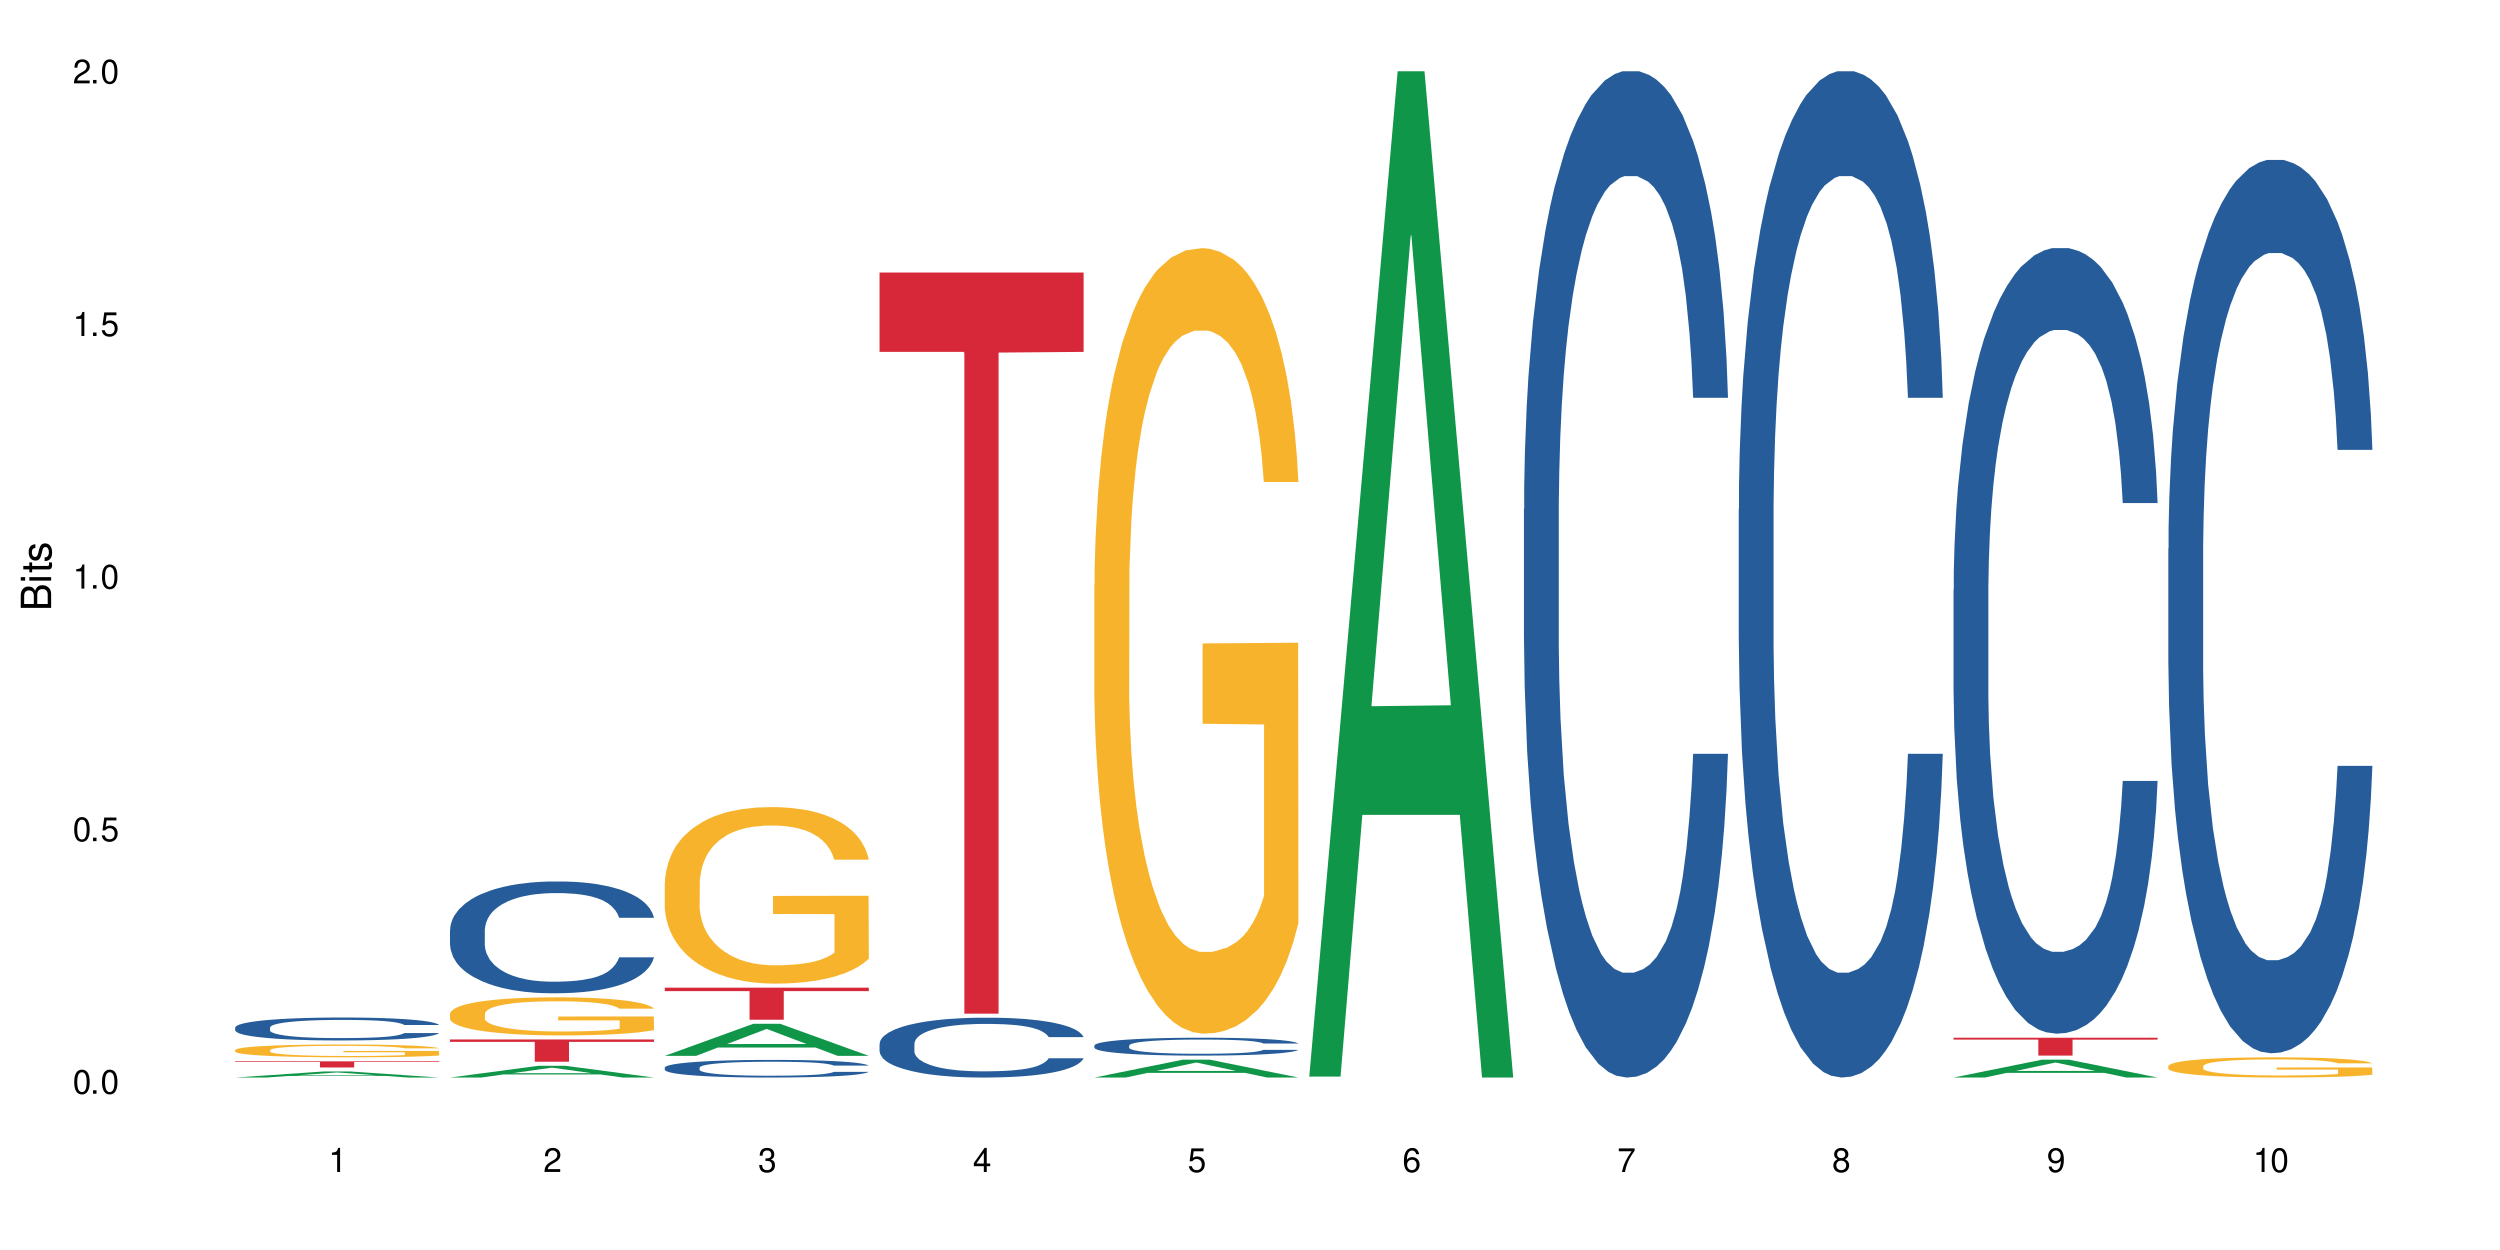 <?xml version="1.0" encoding="UTF-8"?>
<svg xmlns="http://www.w3.org/2000/svg" xmlns:xlink="http://www.w3.org/1999/xlink" width="720" height="360" viewBox="0 0 720 360">
<defs>
<g>
<g id="glyph-0-0">
</g>
<g id="glyph-0-1">
<path d="M 2.641 -6.938 C 2 -6.938 1.422 -6.656 1.078 -6.172 C 0.641 -5.562 0.406 -4.641 0.406 -3.359 C 0.406 -1.016 1.188 0.219 2.641 0.219 C 4.078 0.219 4.859 -1.016 4.859 -3.297 C 4.859 -4.641 4.656 -5.547 4.203 -6.172 C 3.844 -6.656 3.281 -6.938 2.641 -6.938 Z M 2.641 -6.188 C 3.547 -6.188 4 -5.25 4 -3.375 C 4 -1.406 3.562 -0.484 2.625 -0.484 C 1.734 -0.484 1.281 -1.438 1.281 -3.344 C 1.281 -5.25 1.734 -6.188 2.641 -6.188 Z M 2.641 -6.188 "/>
</g>
<g id="glyph-0-2">
<path d="M 1.828 -1 L 0.828 -1 L 0.828 0 L 1.828 0 Z M 1.828 -1 "/>
</g>
<g id="glyph-0-3">
<path d="M 4.562 -6.797 L 1.062 -6.797 L 0.547 -3.094 L 1.328 -3.094 C 1.719 -3.562 2.047 -3.734 2.578 -3.734 C 3.484 -3.734 4.062 -3.109 4.062 -2.094 C 4.062 -1.125 3.484 -0.531 2.578 -0.531 C 1.828 -0.531 1.375 -0.906 1.188 -1.672 L 0.328 -1.672 C 0.453 -1.109 0.547 -0.844 0.75 -0.594 C 1.125 -0.078 1.828 0.219 2.594 0.219 C 3.969 0.219 4.922 -0.781 4.922 -2.219 C 4.922 -3.562 4.031 -4.484 2.719 -4.484 C 2.25 -4.484 1.859 -4.359 1.469 -4.062 L 1.734 -5.969 L 4.562 -5.969 Z M 4.562 -6.797 "/>
</g>
<g id="glyph-0-4">
<path d="M 2.484 -4.938 L 2.484 0 L 3.328 0 L 3.328 -6.938 L 2.766 -6.938 C 2.469 -5.875 2.281 -5.734 0.984 -5.562 L 0.984 -4.938 Z M 2.484 -4.938 "/>
</g>
<g id="glyph-0-5">
<path d="M 4.859 -0.828 L 1.281 -0.828 C 1.359 -1.406 1.672 -1.781 2.5 -2.281 L 3.469 -2.828 C 4.406 -3.344 4.906 -4.062 4.906 -4.906 C 4.906 -5.484 4.672 -6.031 4.266 -6.406 C 3.859 -6.766 3.375 -6.938 2.719 -6.938 C 1.859 -6.938 1.219 -6.625 0.844 -6.031 C 0.609 -5.672 0.5 -5.234 0.484 -4.531 L 1.328 -4.531 C 1.359 -5.016 1.406 -5.281 1.531 -5.516 C 1.75 -5.938 2.188 -6.203 2.703 -6.203 C 3.469 -6.203 4.031 -5.641 4.031 -4.891 C 4.031 -4.344 3.719 -3.859 3.125 -3.516 L 2.234 -3 C 0.812 -2.172 0.406 -1.531 0.328 -0.016 L 4.859 -0.016 Z M 4.859 -0.828 "/>
</g>
<g id="glyph-0-6">
<path d="M 2.125 -3.188 L 2.578 -3.188 C 3.5 -3.188 3.984 -2.766 3.984 -1.922 C 3.984 -1.062 3.469 -0.531 2.594 -0.531 C 1.656 -0.531 1.203 -1 1.156 -2.016 L 0.312 -2.016 C 0.344 -1.453 0.438 -1.094 0.609 -0.781 C 0.953 -0.109 1.625 0.219 2.547 0.219 C 3.953 0.219 4.859 -0.625 4.859 -1.938 C 4.859 -2.828 4.516 -3.297 3.703 -3.594 C 4.344 -3.844 4.656 -4.328 4.656 -5.031 C 4.656 -6.219 3.875 -6.938 2.578 -6.938 C 1.203 -6.938 0.484 -6.172 0.453 -4.703 L 1.297 -4.703 C 1.312 -5.125 1.344 -5.359 1.453 -5.578 C 1.641 -5.969 2.062 -6.203 2.594 -6.203 C 3.344 -6.203 3.797 -5.75 3.797 -5 C 3.797 -4.516 3.609 -4.219 3.25 -4.047 C 3.016 -3.953 2.703 -3.922 2.125 -3.906 Z M 2.125 -3.188 "/>
</g>
<g id="glyph-0-7">
<path d="M 3.141 -1.672 L 3.141 0 L 3.984 0 L 3.984 -1.672 L 4.984 -1.672 L 4.984 -2.438 L 3.984 -2.438 L 3.984 -6.938 L 3.359 -6.938 L 0.266 -2.578 L 0.266 -1.672 Z M 3.141 -2.438 L 1 -2.438 L 3.141 -5.5 Z M 3.141 -2.438 "/>
</g>
<g id="glyph-0-8">
<path d="M 4.781 -5.125 C 4.609 -6.266 3.891 -6.938 2.844 -6.938 C 2.094 -6.938 1.422 -6.578 1.031 -5.953 C 0.594 -5.266 0.406 -4.422 0.406 -3.172 C 0.406 -2 0.578 -1.25 0.984 -0.641 C 1.359 -0.078 1.953 0.219 2.703 0.219 C 3.984 0.219 4.922 -0.75 4.922 -2.094 C 4.922 -3.375 4.062 -4.281 2.844 -4.281 C 2.172 -4.281 1.641 -4.031 1.281 -3.516 C 1.281 -5.234 1.828 -6.188 2.797 -6.188 C 3.391 -6.188 3.797 -5.797 3.938 -5.125 Z M 2.734 -3.531 C 3.547 -3.531 4.062 -2.953 4.062 -2.031 C 4.062 -1.156 3.484 -0.531 2.703 -0.531 C 1.922 -0.531 1.328 -1.188 1.328 -2.078 C 1.328 -2.938 1.906 -3.531 2.734 -3.531 Z M 2.734 -3.531 "/>
</g>
<g id="glyph-0-9">
<path d="M 4.984 -6.797 L 0.438 -6.797 L 0.438 -5.969 L 4.109 -5.969 C 2.5 -3.656 1.828 -2.234 1.328 0 L 2.219 0 C 2.594 -2.172 3.453 -4.047 4.984 -6.094 Z M 4.984 -6.797 "/>
</g>
<g id="glyph-0-10">
<path d="M 3.75 -3.656 C 4.469 -4.094 4.688 -4.438 4.688 -5.078 C 4.688 -6.172 3.844 -6.938 2.641 -6.938 C 1.438 -6.938 0.594 -6.172 0.594 -5.094 C 0.594 -4.438 0.812 -4.094 1.516 -3.656 C 0.734 -3.266 0.359 -2.703 0.359 -1.922 C 0.359 -0.656 1.281 0.219 2.641 0.219 C 3.984 0.219 4.922 -0.656 4.922 -1.922 C 4.922 -2.703 4.531 -3.266 3.75 -3.656 Z M 2.641 -6.188 C 3.359 -6.188 3.812 -5.75 3.812 -5.062 C 3.812 -4.406 3.344 -3.984 2.641 -3.984 C 1.922 -3.984 1.453 -4.406 1.453 -5.078 C 1.453 -5.75 1.922 -6.188 2.641 -6.188 Z M 2.641 -3.266 C 3.484 -3.266 4.062 -2.719 4.062 -1.906 C 4.062 -1.078 3.484 -0.531 2.625 -0.531 C 1.797 -0.531 1.219 -1.094 1.219 -1.906 C 1.219 -2.719 1.781 -3.266 2.641 -3.266 Z M 2.641 -3.266 "/>
</g>
<g id="glyph-0-11">
<path d="M 0.516 -1.578 C 0.672 -0.453 1.406 0.219 2.438 0.219 C 3.188 0.219 3.859 -0.141 4.266 -0.766 C 4.688 -1.453 4.891 -2.297 4.891 -3.547 C 4.891 -4.719 4.703 -5.453 4.312 -6.078 C 3.938 -6.641 3.344 -6.938 2.594 -6.938 C 1.297 -6.938 0.359 -5.969 0.359 -4.625 C 0.359 -3.344 1.234 -2.453 2.453 -2.453 C 3.094 -2.453 3.578 -2.672 4.016 -3.203 C 4 -1.484 3.469 -0.531 2.5 -0.531 C 1.906 -0.531 1.484 -0.906 1.359 -1.578 Z M 2.578 -6.203 C 3.375 -6.203 3.969 -5.531 3.969 -4.641 C 3.969 -3.797 3.391 -3.188 2.547 -3.188 C 1.734 -3.188 1.234 -3.766 1.234 -4.688 C 1.234 -5.562 1.797 -6.203 2.578 -6.203 Z M 2.578 -6.203 "/>
</g>
<g id="glyph-1-0">
</g>
<g id="glyph-1-1">
<path d="M 0 -0.953 L 0 -4.891 C 0 -5.719 -0.234 -6.344 -0.734 -6.797 C -1.188 -7.234 -1.812 -7.469 -2.5 -7.469 C -3.547 -7.469 -4.188 -7 -4.625 -5.875 C -4.984 -6.688 -5.625 -7.094 -6.531 -7.094 C -7.172 -7.094 -7.734 -6.859 -8.141 -6.391 C -8.562 -5.922 -8.75 -5.344 -8.75 -4.5 L -8.75 -0.953 Z M -4.984 -2.062 L -7.766 -2.062 L -7.766 -4.219 C -7.766 -4.844 -7.688 -5.203 -7.453 -5.5 C -7.219 -5.812 -6.859 -5.969 -6.375 -5.969 C -5.891 -5.969 -5.531 -5.812 -5.297 -5.5 C -5.062 -5.203 -4.984 -4.844 -4.984 -4.219 Z M -0.984 -2.062 L -4 -2.062 L -4 -4.781 C -4 -5.766 -3.438 -6.359 -2.484 -6.359 C -1.547 -6.359 -0.984 -5.766 -0.984 -4.781 Z M -0.984 -2.062 "/>
</g>
<g id="glyph-1-2">
<path d="M -6.281 -1.797 L -6.281 -0.797 L 0 -0.797 L 0 -1.797 Z M -8.75 -1.797 L -8.75 -0.797 L -7.484 -0.797 L -7.484 -1.797 Z M -8.75 -1.797 "/>
</g>
<g id="glyph-1-3">
<path d="M -6.281 -3.047 L -6.281 -2.016 L -8.016 -2.016 L -8.016 -1.016 L -6.281 -1.016 L -6.281 -0.172 L -5.469 -0.172 L -5.469 -1.016 L -0.719 -1.016 C -0.078 -1.016 0.281 -1.453 0.281 -2.234 C 0.281 -2.5 0.25 -2.719 0.188 -3.047 L -0.641 -3.047 C -0.609 -2.906 -0.594 -2.766 -0.594 -2.562 C -0.594 -2.141 -0.719 -2.016 -1.156 -2.016 L -5.469 -2.016 L -5.469 -3.047 Z M -6.281 -3.047 "/>
</g>
<g id="glyph-1-4">
<path d="M -4.531 -5.25 C -5.766 -5.25 -6.469 -4.422 -6.469 -2.969 C -6.469 -1.516 -5.719 -0.562 -4.547 -0.562 C -3.562 -0.562 -3.094 -1.062 -2.734 -2.562 L -2.516 -3.484 C -2.344 -4.188 -2.094 -4.469 -1.641 -4.469 C -1.047 -4.469 -0.641 -3.875 -0.641 -3 C -0.641 -2.453 -0.797 -2 -1.062 -1.75 C -1.25 -1.594 -1.422 -1.531 -1.875 -1.469 L -1.875 -0.406 C -0.422 -0.453 0.281 -1.266 0.281 -2.922 C 0.281 -4.5 -0.5 -5.516 -1.719 -5.516 C -2.656 -5.516 -3.172 -4.984 -3.469 -3.734 L -3.703 -2.766 C -3.891 -1.953 -4.156 -1.609 -4.594 -1.609 C -5.188 -1.609 -5.547 -2.125 -5.547 -2.938 C -5.547 -3.75 -5.203 -4.172 -4.531 -4.203 Z M -4.531 -5.25 "/>
</g>
</g>
</defs>
<rect x="-72" y="-36" width="864" height="432" fill="rgb(100%, 100%, 100%)" fill-opacity="1"/>
<path fill-rule="nonzero" fill="rgb(6.275%, 58.824%, 28.235%)" fill-opacity="1" d="M 67.73 310.332 L 67.793 310.328 L 93.223 308.586 L 100.945 308.586 L 126.5 310.332 L 117.52 310.332 L 111.117 309.875 L 83.051 309.875 L 76.773 310.332 L 67.73 310.332 L 85.75 309.688 L 108.543 309.688 L 97.176 308.871 L 97.051 308.867 L 96.926 308.871 L 85.688 309.688 L 85.75 309.688 Z M 67.73 310.332 "/>
<path fill-rule="nonzero" fill="rgb(14.51%, 36.078%, 60%)" fill-opacity="1" d="M 67.73 295.926 L 67.801 295.918 L 67.801 295.773 L 68.02 295.543 L 68.52 295.254 L 69.02 295.055 L 70.312 294.699 L 72.102 294.355 L 73.965 294.09 L 75.328 293.934 L 76.547 293.812 L 79.34 293.59 L 81.133 293.473 L 83.066 293.371 L 85.434 293.27 L 87.152 293.207 L 91.023 293.113 L 93.891 293.07 L 96.113 293.051 L 100.914 293.051 L 103.781 293.074 L 105.859 293.105 L 108.152 293.156 L 110.086 293.207 L 113.457 293.34 L 116.465 293.512 L 117.828 293.605 L 119.977 293.793 L 121.625 293.977 L 122.773 294.133 L 124.062 294.355 L 125.207 294.629 L 126.07 294.934 L 126.5 295.195 L 116.465 295.195 L 115.965 294.953 L 115.391 294.766 L 114.316 294.52 L 113.238 294.344 L 111.734 294.168 L 110.375 294.055 L 108.512 293.938 L 106.863 293.867 L 105.141 293.812 L 103.492 293.777 L 100.34 293.738 L 96.684 293.738 L 95.324 293.754 L 92.527 293.801 L 91.023 293.844 L 88.871 293.926 L 87.367 294.004 L 85.578 294.125 L 84.359 294.23 L 82.852 294.387 L 81.777 294.523 L 80.559 294.723 L 79.844 294.875 L 79.199 295.043 L 78.625 295.242 L 78.195 295.453 L 77.906 295.676 L 77.766 295.895 L 77.766 296.828 L 77.906 297.047 L 78.266 297.301 L 79.199 297.668 L 80.559 297.988 L 82.137 298.242 L 83.641 298.422 L 84.5 298.508 L 85.648 298.605 L 87.441 298.727 L 90.02 298.844 L 91.523 298.895 L 93.816 298.941 L 96.184 298.965 L 99.336 298.965 L 102.133 298.941 L 103.996 298.91 L 105.93 298.863 L 108.582 298.762 L 110.23 298.664 L 111.664 298.551 L 112.738 298.434 L 113.457 298.34 L 114.531 298.152 L 115.391 297.945 L 116.035 297.734 L 116.465 297.531 L 126.5 297.531 L 126.07 297.77 L 125.422 298.008 L 124.777 298.18 L 123.777 298.395 L 122.629 298.578 L 120.98 298.793 L 119.617 298.93 L 117.828 299.082 L 116.18 299.195 L 114.387 299.297 L 111.734 299.418 L 110.016 299.48 L 108.152 299.535 L 105.93 299.582 L 103.137 299.625 L 100.125 299.648 L 97.328 299.652 L 94.32 299.641 L 92.098 299.617 L 89.16 299.562 L 85.504 299.453 L 82.852 299.34 L 80.773 299.227 L 78.984 299.105 L 76.977 298.941 L 74.395 298.676 L 72.82 298.473 L 71.746 298.301 L 70.527 298.066 L 69.664 297.855 L 68.664 297.52 L 67.945 297.09 L 67.73 296.758 Z M 67.73 295.926 "/>
<path fill-rule="nonzero" fill="rgb(96.863%, 70.196%, 16.863%)" fill-opacity="1" d="M 67.73 302.398 L 67.801 302.395 L 67.801 302.328 L 68.09 302.176 L 68.805 301.969 L 69.738 301.797 L 70.742 301.66 L 71.387 301.59 L 72.461 301.488 L 73.395 301.414 L 75.758 301.262 L 78.77 301.121 L 80.418 301.062 L 82.281 301.004 L 84.93 300.938 L 86.148 300.914 L 89.875 300.863 L 94.105 300.828 L 98.762 300.816 L 100.914 300.82 L 103.852 300.836 L 107.863 300.871 L 110.16 300.906 L 111.949 300.938 L 113.812 300.984 L 116.105 301.051 L 118.258 301.133 L 119.977 301.211 L 121.695 301.312 L 123.129 301.422 L 124.348 301.539 L 125.422 301.68 L 126.07 301.797 L 126.5 301.918 L 116.535 301.918 L 115.965 301.797 L 115.32 301.707 L 114.242 301.598 L 113.168 301.516 L 112.094 301.453 L 110.086 301.363 L 108.367 301.309 L 106.215 301.262 L 104.137 301.234 L 101.773 301.211 L 100.34 301.207 L 96.543 301.207 L 93.102 301.23 L 91.094 301.258 L 89.66 301.281 L 87.656 301.332 L 86.438 301.375 L 85.719 301.402 L 83.57 301.504 L 82.137 301.602 L 81.348 301.664 L 80.344 301.766 L 79.629 301.855 L 78.84 301.992 L 78.41 302.09 L 77.836 302.32 L 77.766 302.926 L 77.98 303.055 L 78.41 303.195 L 78.984 303.316 L 79.844 303.441 L 80.703 303.539 L 82.207 303.672 L 83.496 303.762 L 84.5 303.816 L 86.438 303.906 L 87.227 303.938 L 89.09 304 L 91.023 304.047 L 93.387 304.086 L 95.18 304.105 L 98.047 304.125 L 101.703 304.125 L 106 304.105 L 108.727 304.078 L 110.59 304.051 L 111.809 304.027 L 113.312 303.988 L 114.387 303.957 L 115.391 303.918 L 116.609 303.859 L 116.609 303.055 L 98.906 303.051 L 98.906 302.676 L 126.426 302.672 L 126.5 303.988 L 124.992 304.078 L 123.129 304.168 L 121.34 304.234 L 119.477 304.293 L 116.824 304.355 L 114.672 304.398 L 111.375 304.445 L 108.367 304.473 L 105.215 304.496 L 102.418 304.504 L 99.121 304.508 L 96.184 304.5 L 93.031 304.48 L 90.52 304.453 L 88.227 304.422 L 85.934 304.375 L 83.066 304.305 L 81.203 304.25 L 79.27 304.176 L 77.336 304.094 L 75.613 304.004 L 74.469 303.934 L 73.32 303.852 L 72.102 303.75 L 70.957 303.637 L 70.098 303.531 L 69.309 303.414 L 68.734 303.301 L 68.16 303.148 L 67.875 303.027 L 67.73 302.926 Z M 67.73 302.398 "/>
<path fill-rule="nonzero" fill="rgb(83.922%, 15.686%, 22.353%)" fill-opacity="1" d="M 67.73 305.672 L 126.5 305.672 L 126.5 305.859 L 102.008 305.859 L 102.008 307.422 L 92.152 307.422 L 92.152 305.863 L 92.008 305.859 L 67.73 305.859 Z M 67.73 305.672 "/>
<path fill-rule="nonzero" fill="rgb(6.275%, 58.824%, 28.235%)" fill-opacity="1" d="M 129.594 310.328 L 129.656 310.324 L 155.082 306.945 L 162.805 306.945 L 188.359 310.332 L 179.383 310.332 L 172.977 309.449 L 144.91 309.449 L 138.633 310.328 L 129.594 310.328 L 147.613 309.082 L 170.402 309.078 L 159.039 307.5 L 158.914 307.496 L 158.789 307.508 L 147.547 309.078 L 147.613 309.082 Z M 129.594 310.328 "/>
<path fill-rule="nonzero" fill="rgb(14.51%, 36.078%, 60%)" fill-opacity="1" d="M 129.594 267.883 L 129.664 267.852 L 129.664 267.148 L 129.879 266.027 L 130.379 264.617 L 130.883 263.645 L 132.172 261.906 L 133.965 260.23 L 135.828 258.938 L 137.188 258.172 L 138.406 257.582 L 141.203 256.492 L 142.992 255.934 L 144.93 255.434 L 147.293 254.934 L 149.016 254.641 L 152.883 254.168 L 155.75 253.961 L 157.973 253.875 L 162.773 253.875 L 165.641 253.992 L 167.719 254.137 L 170.012 254.375 L 171.949 254.641 L 175.316 255.285 L 178.324 256.109 L 179.688 256.582 L 181.836 257.492 L 183.484 258.375 L 184.633 259.141 L 185.922 260.23 L 187.07 261.555 L 187.93 263.055 L 188.359 264.32 L 178.324 264.32 L 177.824 263.145 L 177.25 262.23 L 176.176 261.023 L 175.102 260.172 L 173.598 259.316 L 172.234 258.758 L 170.371 258.199 L 168.723 257.848 L 167.004 257.582 L 165.355 257.406 L 162.199 257.23 L 158.547 257.23 L 157.184 257.289 L 154.391 257.523 L 152.883 257.73 L 150.734 258.141 L 149.23 258.523 L 147.438 259.113 L 146.219 259.613 L 144.715 260.379 L 143.641 261.055 L 142.422 262.027 L 141.703 262.762 L 141.059 263.586 L 140.484 264.559 L 140.055 265.586 L 139.77 266.676 L 139.625 267.734 L 139.625 272.297 L 139.77 273.355 L 140.129 274.594 L 141.059 276.387 L 142.422 277.949 L 143.996 279.184 L 145.504 280.066 L 146.363 280.477 L 147.508 280.949 L 149.301 281.539 L 151.879 282.125 L 153.387 282.363 L 155.68 282.598 L 158.043 282.715 L 161.199 282.715 L 163.992 282.598 L 165.855 282.449 L 167.789 282.215 L 170.441 281.715 L 172.09 281.242 L 173.523 280.684 L 174.598 280.125 L 175.316 279.656 L 176.391 278.742 L 177.25 277.742 L 177.895 276.711 L 178.324 275.711 L 188.359 275.711 L 187.93 276.887 L 187.285 278.035 L 186.641 278.891 L 185.637 279.918 L 184.488 280.832 L 182.84 281.863 L 181.48 282.539 L 179.688 283.273 L 178.039 283.832 L 176.246 284.332 L 173.598 284.922 L 171.875 285.215 L 170.012 285.48 L 167.789 285.719 L 164.996 285.922 L 161.984 286.039 L 159.191 286.07 L 156.18 286.012 L 153.957 285.895 L 151.02 285.629 L 147.367 285.098 L 144.715 284.539 L 142.637 283.98 L 140.844 283.391 L 138.836 282.598 L 136.258 281.301 L 134.68 280.301 L 133.605 279.477 L 132.387 278.332 L 131.527 277.301 L 130.523 275.652 L 129.809 273.562 L 129.594 271.945 Z M 129.594 267.883 "/>
<path fill-rule="nonzero" fill="rgb(96.863%, 70.196%, 16.863%)" fill-opacity="1" d="M 129.594 291.93 L 129.664 291.922 L 129.664 291.723 L 129.949 291.27 L 130.668 290.648 L 131.598 290.141 L 132.602 289.738 L 133.246 289.527 L 134.32 289.227 L 135.254 289.008 L 137.617 288.555 L 140.629 288.137 L 142.277 287.957 L 144.141 287.785 L 146.793 287.594 L 148.012 287.523 L 151.738 287.363 L 155.965 287.266 L 160.625 287.234 L 162.773 287.242 L 165.711 287.285 L 169.727 287.395 L 172.02 287.496 L 173.812 287.594 L 175.676 287.727 L 177.969 287.926 L 180.117 288.164 L 181.836 288.406 L 183.559 288.707 L 184.992 289.027 L 186.211 289.379 L 187.285 289.797 L 187.93 290.148 L 188.359 290.5 L 178.398 290.5 L 177.824 290.148 L 177.18 289.879 L 176.105 289.547 L 175.031 289.309 L 173.953 289.117 L 171.949 288.855 L 170.227 288.695 L 168.078 288.555 L 166 288.465 L 163.633 288.406 L 162.199 288.387 L 158.402 288.387 L 154.961 288.457 L 152.957 288.535 L 151.523 288.617 L 149.516 288.766 L 148.297 288.887 L 147.582 288.969 L 145.43 289.277 L 143.996 289.559 L 143.207 289.75 L 142.207 290.047 L 141.488 290.32 L 140.699 290.719 L 140.27 291.02 L 139.695 291.699 L 139.625 293.504 L 139.84 293.883 L 140.27 294.297 L 140.844 294.656 L 141.703 295.035 L 142.562 295.328 L 144.07 295.719 L 145.359 295.977 L 146.363 296.148 L 148.297 296.418 L 149.086 296.508 L 150.949 296.688 L 152.883 296.828 L 155.25 296.949 L 157.039 297.008 L 159.906 297.059 L 163.562 297.059 L 167.863 297 L 170.586 296.918 L 172.449 296.84 L 173.668 296.77 L 175.172 296.66 L 176.246 296.559 L 177.25 296.449 L 178.469 296.277 L 178.469 293.883 L 160.766 293.875 L 160.766 292.754 L 188.289 292.742 L 188.359 296.66 L 186.855 296.93 L 184.992 297.191 L 183.199 297.391 L 181.336 297.559 L 178.684 297.75 L 176.535 297.871 L 173.238 298.012 L 170.227 298.102 L 167.074 298.16 L 164.277 298.191 L 160.984 298.203 L 158.043 298.18 L 154.891 298.121 L 152.383 298.043 L 150.09 297.941 L 147.797 297.812 L 144.93 297.602 L 143.066 297.43 L 141.129 297.219 L 139.195 296.969 L 137.477 296.699 L 136.328 296.488 L 135.184 296.25 L 133.965 295.949 L 132.816 295.605 L 131.957 295.297 L 131.168 294.945 L 130.594 294.617 L 130.023 294.164 L 129.734 293.805 L 129.594 293.492 Z M 129.594 291.93 "/>
<path fill-rule="nonzero" fill="rgb(83.922%, 15.686%, 22.353%)" fill-opacity="1" d="M 129.594 299.363 L 188.359 299.363 L 188.359 300.051 L 163.867 300.059 L 163.867 305.785 L 154.012 305.785 L 154.012 300.062 L 153.871 300.051 L 129.594 300.051 Z M 129.594 299.363 "/>
<path fill-rule="nonzero" fill="rgb(6.275%, 58.824%, 28.235%)" fill-opacity="1" d="M 191.453 304.082 L 191.516 304.074 L 216.945 294.852 L 224.668 294.852 L 250.219 304.09 L 241.242 304.09 L 234.84 301.68 L 206.773 301.68 L 200.492 304.082 L 191.453 304.082 L 209.473 300.684 L 232.266 300.672 L 220.898 296.363 L 220.773 296.352 L 220.648 296.379 L 209.41 300.672 L 209.473 300.684 Z M 191.453 304.082 "/>
<path fill-rule="nonzero" fill="rgb(14.51%, 36.078%, 60%)" fill-opacity="1" d="M 191.453 307.465 L 191.523 307.461 L 191.523 307.348 L 191.738 307.172 L 192.242 306.949 L 192.742 306.797 L 194.031 306.523 L 195.824 306.258 L 197.688 306.055 L 199.051 305.934 L 200.27 305.84 L 203.062 305.668 L 204.855 305.578 L 206.789 305.5 L 209.156 305.422 L 210.875 305.375 L 214.746 305.301 L 217.613 305.27 L 219.832 305.254 L 224.637 305.254 L 227.5 305.273 L 229.582 305.297 L 231.875 305.332 L 233.809 305.375 L 237.176 305.477 L 240.188 305.609 L 241.547 305.684 L 243.699 305.824 L 245.348 305.965 L 246.492 306.086 L 247.785 306.258 L 248.93 306.465 L 249.789 306.703 L 250.219 306.902 L 240.188 306.902 L 239.684 306.719 L 239.113 306.574 L 238.035 306.383 L 236.961 306.25 L 235.457 306.113 L 234.094 306.027 L 232.23 305.938 L 230.582 305.883 L 228.863 305.84 L 227.215 305.812 L 224.062 305.785 L 220.406 305.785 L 219.043 305.793 L 216.25 305.832 L 214.746 305.863 L 212.594 305.93 L 211.09 305.988 L 209.297 306.082 L 208.078 306.16 L 206.574 306.281 L 205.5 306.387 L 204.281 306.539 L 203.566 306.656 L 202.918 306.785 L 202.348 306.941 L 201.918 307.102 L 201.629 307.273 L 201.484 307.441 L 201.484 308.16 L 201.629 308.328 L 201.988 308.523 L 202.918 308.805 L 204.281 309.051 L 205.859 309.246 L 207.363 309.387 L 208.223 309.449 L 209.371 309.523 L 211.16 309.617 L 213.742 309.711 L 215.246 309.746 L 217.539 309.785 L 219.906 309.805 L 223.059 309.805 L 225.852 309.785 L 227.715 309.762 L 229.652 309.723 L 232.305 309.645 L 233.953 309.57 L 235.387 309.484 L 236.461 309.395 L 237.176 309.32 L 238.254 309.176 L 239.113 309.02 L 239.758 308.855 L 240.188 308.699 L 250.219 308.699 L 249.789 308.883 L 249.145 309.066 L 248.5 309.199 L 247.496 309.363 L 246.352 309.508 L 244.703 309.668 L 243.34 309.777 L 241.547 309.891 L 239.898 309.98 L 238.109 310.059 L 235.457 310.152 L 233.738 310.199 L 231.875 310.238 L 229.652 310.277 L 226.855 310.309 L 223.848 310.328 L 221.051 310.332 L 218.043 310.324 L 215.82 310.305 L 212.883 310.262 L 209.227 310.18 L 206.574 310.09 L 204.496 310.004 L 202.703 309.91 L 200.699 309.785 L 198.117 309.582 L 196.543 309.422 L 195.465 309.293 L 194.246 309.113 L 193.387 308.949 L 192.383 308.691 L 191.668 308.359 L 191.453 308.105 Z M 191.453 307.465 "/>
<path fill-rule="nonzero" fill="rgb(96.863%, 70.196%, 16.863%)" fill-opacity="1" d="M 191.453 254.219 L 191.523 254.172 L 191.523 253.242 L 191.812 251.152 L 192.527 248.273 L 193.461 245.906 L 194.461 244.047 L 195.109 243.074 L 196.184 241.68 L 197.113 240.66 L 199.48 238.57 L 202.488 236.617 L 204.137 235.781 L 206 234.992 L 208.652 234.109 L 209.871 233.785 L 213.598 233.043 L 217.828 232.578 L 222.484 232.438 L 224.637 232.484 L 227.574 232.672 L 231.586 233.184 L 233.879 233.648 L 235.672 234.109 L 237.535 234.715 L 239.828 235.645 L 241.98 236.758 L 243.699 237.871 L 245.418 239.266 L 246.852 240.75 L 248.07 242.375 L 249.145 244.328 L 249.789 245.953 L 250.219 247.578 L 240.258 247.578 L 239.684 245.953 L 239.039 244.699 L 237.965 243.164 L 236.891 242.051 L 235.816 241.168 L 233.809 239.961 L 232.09 239.219 L 229.938 238.57 L 227.859 238.152 L 225.496 237.871 L 224.062 237.781 L 220.262 237.781 L 216.824 238.105 L 214.816 238.477 L 213.383 238.848 L 211.375 239.543 L 210.156 240.102 L 209.441 240.473 L 207.293 241.914 L 205.859 243.211 L 205.07 244.094 L 204.066 245.488 L 203.348 246.742 L 202.562 248.598 L 202.133 249.992 L 201.559 253.148 L 201.484 261.508 L 201.703 263.273 L 202.133 265.176 L 202.703 266.848 L 203.566 268.613 L 204.426 269.961 L 205.93 271.77 L 207.219 272.977 L 208.223 273.766 L 210.156 275.02 L 210.945 275.438 L 212.809 276.273 L 214.746 276.926 L 217.109 277.48 L 218.902 277.762 L 221.77 277.992 L 225.422 277.992 L 229.723 277.715 L 232.445 277.344 L 234.309 276.973 L 235.527 276.645 L 237.035 276.137 L 238.109 275.672 L 239.113 275.16 L 240.332 274.371 L 240.332 263.273 L 222.629 263.227 L 222.629 258.027 L 250.148 257.98 L 250.219 276.137 L 248.715 277.391 L 246.852 278.598 L 245.059 279.523 L 243.195 280.316 L 240.547 281.195 L 238.395 281.754 L 235.098 282.406 L 232.09 282.82 L 228.934 283.102 L 226.141 283.238 L 222.844 283.285 L 219.906 283.195 L 216.75 282.914 L 214.242 282.543 L 211.949 282.078 L 209.656 281.477 L 206.789 280.5 L 204.926 279.711 L 202.992 278.734 L 201.055 277.574 L 199.336 276.32 L 198.191 275.348 L 197.043 274.23 L 195.824 272.84 L 194.68 271.258 L 193.816 269.82 L 193.031 268.195 L 192.457 266.664 L 191.883 264.574 L 191.598 262.902 L 191.453 261.461 Z M 191.453 254.219 "/>
<path fill-rule="nonzero" fill="rgb(83.922%, 15.686%, 22.353%)" fill-opacity="1" d="M 191.453 284.449 L 250.219 284.449 L 250.219 285.438 L 225.727 285.449 L 225.727 293.688 L 215.875 293.688 L 215.875 285.457 L 215.73 285.438 L 191.453 285.438 Z M 191.453 284.449 "/>
<path fill-rule="nonzero" fill="rgb(14.51%, 36.078%, 60%)" fill-opacity="1" d="M 253.312 300.598 L 253.387 300.582 L 253.387 300.203 L 253.602 299.605 L 254.102 298.852 L 254.605 298.332 L 255.895 297.402 L 257.684 296.504 L 259.547 295.812 L 260.91 295.402 L 262.129 295.086 L 264.922 294.504 L 266.715 294.203 L 268.652 293.938 L 271.016 293.668 L 272.734 293.512 L 276.605 293.258 L 279.473 293.148 L 281.695 293.102 L 286.496 293.102 L 289.363 293.164 L 291.441 293.242 L 293.734 293.371 L 295.668 293.512 L 299.039 293.859 L 302.047 294.297 L 303.41 294.551 L 305.559 295.039 L 307.207 295.512 L 308.355 295.922 L 309.645 296.504 L 310.793 297.211 L 311.652 298.016 L 312.082 298.691 L 302.047 298.691 L 301.547 298.062 L 300.973 297.574 L 299.898 296.93 L 298.824 296.473 L 297.316 296.016 L 295.957 295.715 L 294.094 295.418 L 292.445 295.227 L 290.723 295.086 L 289.074 294.992 L 285.922 294.898 L 282.266 294.898 L 280.906 294.93 L 278.109 295.055 L 276.605 295.164 L 274.457 295.387 L 272.949 295.59 L 271.16 295.906 L 269.941 296.172 L 268.434 296.582 L 267.359 296.945 L 266.141 297.465 L 265.426 297.859 L 264.781 298.301 L 264.207 298.82 L 263.777 299.371 L 263.492 299.953 L 263.348 300.52 L 263.348 302.961 L 263.492 303.527 L 263.848 304.191 L 264.781 305.152 L 266.141 305.984 L 267.719 306.648 L 269.223 307.121 L 270.082 307.34 L 271.23 307.594 L 273.023 307.906 L 275.602 308.223 L 277.105 308.348 L 279.402 308.473 L 281.766 308.535 L 284.918 308.535 L 287.715 308.473 L 289.578 308.395 L 291.512 308.27 L 294.164 308 L 295.812 307.75 L 297.246 307.449 L 298.32 307.152 L 299.039 306.898 L 300.113 306.41 L 300.973 305.875 L 301.617 305.324 L 302.047 304.789 L 312.082 304.789 L 311.652 305.418 L 311.008 306.031 L 310.363 306.488 L 309.359 307.039 L 308.211 307.527 L 306.562 308.082 L 305.203 308.441 L 303.41 308.836 L 301.762 309.137 L 299.969 309.402 L 297.316 309.719 L 295.598 309.875 L 293.734 310.016 L 291.512 310.145 L 288.719 310.254 L 285.707 310.316 L 282.914 310.332 L 279.902 310.301 L 277.68 310.238 L 274.742 310.098 L 271.086 309.812 L 268.434 309.512 L 266.355 309.215 L 264.566 308.898 L 262.559 308.473 L 259.98 307.781 L 258.402 307.246 L 257.328 306.805 L 256.109 306.191 L 255.25 305.641 L 254.246 304.758 L 253.527 303.637 L 253.312 302.773 Z M 253.312 300.598 "/>
<path fill-rule="nonzero" fill="rgb(83.922%, 15.686%, 22.353%)" fill-opacity="1" d="M 253.312 78.496 L 312.082 78.496 L 312.082 101.344 L 287.59 101.543 L 287.59 291.938 L 277.734 291.938 L 277.734 101.742 L 277.594 101.344 L 253.312 101.344 Z M 253.312 78.496 "/>
<path fill-rule="nonzero" fill="rgb(6.275%, 58.824%, 28.235%)" fill-opacity="1" d="M 315.176 310.328 L 315.238 310.324 L 340.664 305.18 L 348.387 305.18 L 373.941 310.332 L 364.965 310.332 L 358.559 308.988 L 330.496 308.988 L 324.215 310.328 L 315.176 310.328 L 333.195 308.43 L 355.984 308.426 L 344.621 306.02 L 344.496 306.016 L 344.371 306.031 L 333.133 308.426 L 333.195 308.43 Z M 315.176 310.328 "/>
<path fill-rule="nonzero" fill="rgb(14.51%, 36.078%, 60%)" fill-opacity="1" d="M 315.176 301.105 L 315.246 301.102 L 315.246 300.988 L 315.461 300.809 L 315.961 300.582 L 316.465 300.426 L 317.754 300.148 L 319.547 299.879 L 321.41 299.672 L 322.77 299.551 L 323.988 299.457 L 326.785 299.281 L 328.578 299.191 L 330.512 299.113 L 332.875 299.031 L 334.598 298.984 L 338.465 298.91 L 341.332 298.879 L 343.555 298.863 L 348.355 298.863 L 351.223 298.883 L 353.301 298.906 L 355.594 298.941 L 357.531 298.984 L 360.898 299.09 L 363.91 299.223 L 365.27 299.297 L 367.422 299.441 L 369.07 299.582 L 370.215 299.707 L 371.504 299.879 L 372.652 300.094 L 373.512 300.332 L 373.941 300.535 L 363.91 300.535 L 363.406 300.348 L 362.832 300.199 L 361.758 300.008 L 360.684 299.871 L 359.18 299.734 L 357.816 299.645 L 355.953 299.555 L 354.305 299.5 L 352.586 299.457 L 350.938 299.43 L 347.785 299.398 L 344.129 299.398 L 342.766 299.41 L 339.973 299.445 L 338.465 299.48 L 336.316 299.547 L 334.812 299.605 L 333.02 299.703 L 331.801 299.781 L 330.297 299.902 L 329.223 300.012 L 328.004 300.168 L 327.285 300.285 L 326.641 300.418 L 326.066 300.574 L 325.637 300.738 L 325.352 300.91 L 325.207 301.082 L 325.207 301.812 L 325.352 301.98 L 325.711 302.18 L 326.641 302.465 L 328.004 302.715 L 329.578 302.914 L 331.086 303.055 L 331.945 303.121 L 333.09 303.195 L 334.883 303.289 L 337.465 303.383 L 338.969 303.422 L 341.262 303.461 L 343.625 303.48 L 346.781 303.48 L 349.574 303.461 L 351.438 303.438 L 353.375 303.398 L 356.023 303.32 L 357.672 303.242 L 359.105 303.152 L 360.184 303.062 L 360.898 302.988 L 361.973 302.844 L 362.832 302.684 L 363.48 302.52 L 363.91 302.359 L 373.941 302.359 L 373.512 302.547 L 372.867 302.73 L 372.223 302.867 L 371.219 303.031 L 370.07 303.176 L 368.422 303.344 L 367.062 303.449 L 365.27 303.566 L 363.621 303.656 L 361.832 303.738 L 359.18 303.832 L 357.457 303.879 L 355.594 303.922 L 353.375 303.961 L 350.578 303.992 L 347.57 304.012 L 344.773 304.016 L 341.762 304.008 L 339.543 303.988 L 336.602 303.945 L 332.949 303.859 L 330.297 303.77 L 328.219 303.68 L 326.426 303.586 L 324.418 303.461 L 321.84 303.254 L 320.262 303.094 L 319.188 302.961 L 317.969 302.777 L 317.109 302.613 L 316.105 302.348 L 315.391 302.016 L 315.176 301.754 Z M 315.176 301.105 "/>
<path fill-rule="nonzero" fill="rgb(96.863%, 70.196%, 16.863%)" fill-opacity="1" d="M 315.176 168.359 L 315.246 168.156 L 315.246 164.023 L 315.531 154.727 L 316.25 141.914 L 317.18 131.379 L 318.184 123.113 L 318.828 118.773 L 319.906 112.578 L 320.836 108.031 L 323.203 98.734 L 326.211 90.055 L 327.859 86.336 L 329.723 82.824 L 332.375 78.898 L 333.594 77.453 L 337.32 74.148 L 341.547 72.082 L 346.207 71.461 L 348.355 71.668 L 351.297 72.492 L 355.309 74.766 L 357.602 76.832 L 359.395 78.898 L 361.258 81.586 L 363.551 85.719 L 365.699 90.676 L 367.422 95.633 L 369.141 101.832 L 370.574 108.445 L 371.793 115.676 L 372.867 124.352 L 373.512 131.586 L 373.941 138.816 L 363.98 138.816 L 363.406 131.586 L 362.762 126.008 L 361.688 119.188 L 360.613 114.23 L 359.535 110.305 L 357.531 104.934 L 355.809 101.625 L 353.66 98.734 L 351.582 96.875 L 349.215 95.633 L 347.785 95.223 L 343.984 95.223 L 340.547 96.668 L 338.539 98.32 L 337.105 99.973 L 335.098 103.074 L 333.879 105.551 L 333.164 107.203 L 331.012 113.609 L 329.578 119.395 L 328.793 123.32 L 327.789 129.52 L 327.07 135.098 L 326.281 143.359 L 325.852 149.559 L 325.281 163.609 L 325.207 200.801 L 325.422 208.648 L 325.852 217.121 L 326.426 224.559 L 327.285 232.41 L 328.145 238.402 L 329.652 246.461 L 330.941 251.832 L 331.945 255.344 L 333.879 260.922 L 334.668 262.781 L 336.531 266.5 L 338.465 269.395 L 340.832 271.871 L 342.625 273.113 L 345.488 274.145 L 349.145 274.145 L 353.445 272.906 L 356.168 271.254 L 358.031 269.602 L 359.25 268.152 L 360.754 265.883 L 361.832 263.816 L 362.832 261.543 L 364.051 258.031 L 364.051 208.648 L 346.352 208.445 L 346.352 185.305 L 373.871 185.098 L 373.941 265.883 L 372.438 271.461 L 370.574 276.832 L 368.781 280.965 L 366.918 284.477 L 364.266 288.402 L 362.117 290.883 L 358.82 293.773 L 355.809 295.633 L 352.656 296.871 L 349.863 297.492 L 346.566 297.699 L 343.625 297.285 L 340.473 296.047 L 337.965 294.395 L 335.672 292.328 L 333.379 289.641 L 330.512 285.301 L 328.648 281.789 L 326.715 277.453 L 324.777 272.285 L 323.059 266.707 L 321.91 262.367 L 320.766 257.41 L 319.547 251.211 L 318.398 244.188 L 317.539 237.781 L 316.75 230.551 L 316.18 223.734 L 315.605 214.434 L 315.316 206.996 L 315.176 200.594 Z M 315.176 168.359 "/>
<path fill-rule="nonzero" fill="rgb(6.275%, 58.824%, 28.235%)" fill-opacity="1" d="M 377.035 310.059 L 377.098 309.789 L 402.527 20.527 L 410.25 20.527 L 435.805 310.332 L 426.824 310.332 L 420.422 234.684 L 392.355 234.684 L 386.078 310.059 L 377.035 310.059 L 395.055 203.391 L 417.848 203.117 L 406.48 67.875 L 406.355 67.602 L 406.23 68.418 L 394.992 203.117 L 395.055 203.391 Z M 377.035 310.059 "/>
<path fill-rule="nonzero" fill="rgb(14.51%, 36.078%, 60%)" fill-opacity="1" d="M 438.895 146.621 L 438.969 146.355 L 438.969 140 L 439.184 129.934 L 439.684 117.215 L 440.188 108.477 L 441.477 92.844 L 443.27 77.746 L 445.133 66.09 L 446.492 59.203 L 447.711 53.902 L 450.508 44.102 L 452.297 39.07 L 454.234 34.566 L 456.598 30.062 L 458.316 27.414 L 462.188 23.176 L 465.055 21.32 L 467.277 20.527 L 472.078 20.527 L 474.945 21.586 L 477.023 22.91 L 479.316 25.031 L 481.254 27.414 L 484.621 33.242 L 487.629 40.66 L 488.992 44.898 L 491.141 53.109 L 492.789 61.055 L 493.938 67.945 L 495.227 77.746 L 496.375 89.668 L 497.234 103.176 L 497.664 114.566 L 487.629 114.566 L 487.129 103.973 L 486.555 95.758 L 485.48 84.898 L 484.406 77.215 L 482.898 69.535 L 481.539 64.5 L 479.676 59.469 L 478.027 56.289 L 476.309 53.902 L 474.66 52.316 L 471.504 50.727 L 467.852 50.727 L 466.488 51.254 L 463.691 53.375 L 462.188 55.23 L 460.039 58.938 L 458.535 62.383 L 456.742 67.68 L 455.523 72.184 L 454.02 79.07 L 452.941 85.164 L 451.727 93.906 L 451.008 100.527 L 450.363 107.945 L 449.789 116.688 L 449.359 125.957 L 449.074 135.762 L 448.93 145.297 L 448.93 186.355 L 449.074 195.895 L 449.43 207.02 L 450.363 223.18 L 451.727 237.219 L 453.301 248.344 L 454.805 256.293 L 455.668 260 L 456.812 264.238 L 458.605 269.535 L 461.184 274.836 L 462.691 276.953 L 464.984 279.074 L 467.348 280.133 L 470.5 280.133 L 473.297 279.074 L 475.16 277.75 L 477.094 275.629 L 479.746 271.125 L 481.395 266.887 L 482.828 261.855 L 483.902 256.82 L 484.621 252.582 L 485.695 244.371 L 486.555 235.363 L 487.199 226.094 L 487.629 217.086 L 497.664 217.086 L 497.234 227.684 L 496.59 238.012 L 495.945 245.695 L 494.941 254.969 L 493.793 263.18 L 492.145 272.449 L 490.785 278.543 L 488.992 285.168 L 487.344 290.199 L 485.551 294.703 L 482.898 300 L 481.18 302.648 L 479.316 305.035 L 477.094 307.152 L 474.301 309.008 L 471.289 310.066 L 468.496 310.332 L 465.484 309.801 L 463.262 308.742 L 460.324 306.359 L 456.668 301.59 L 454.02 296.559 L 451.941 291.523 L 450.148 286.227 L 448.141 279.074 L 445.562 267.418 L 443.984 258.41 L 442.91 250.992 L 441.691 240.664 L 440.832 231.391 L 439.828 216.555 L 439.109 197.746 L 438.895 183.18 Z M 438.895 146.621 "/>
<path fill-rule="nonzero" fill="rgb(14.51%, 36.078%, 60%)" fill-opacity="1" d="M 500.758 146.621 L 500.828 146.355 L 500.828 140 L 501.043 129.934 L 501.547 117.215 L 502.047 108.477 L 503.336 92.844 L 505.129 77.746 L 506.992 66.09 L 508.355 59.203 L 509.57 53.902 L 512.367 44.102 L 514.16 39.07 L 516.094 34.566 L 518.461 30.062 L 520.18 27.414 L 524.051 23.176 L 526.914 21.32 L 529.137 20.527 L 533.938 20.527 L 536.805 21.586 L 538.883 22.91 L 541.18 25.031 L 543.113 27.414 L 546.48 33.242 L 549.492 40.66 L 550.852 44.898 L 553.004 53.109 L 554.652 61.055 L 555.797 67.945 L 557.09 77.746 L 558.234 89.668 L 559.094 103.176 L 559.523 114.566 L 549.492 114.566 L 548.988 103.973 L 548.418 95.758 L 547.34 84.898 L 546.266 77.215 L 544.762 69.535 L 543.398 64.5 L 541.535 59.469 L 539.887 56.289 L 538.168 53.902 L 536.52 52.316 L 533.367 50.727 L 529.711 50.727 L 528.348 51.254 L 525.555 53.375 L 524.051 55.23 L 521.898 58.938 L 520.395 62.383 L 518.602 67.68 L 517.383 72.184 L 515.879 79.07 L 514.805 85.164 L 513.586 93.906 L 512.867 100.527 L 512.223 107.945 L 511.652 116.688 L 511.219 125.957 L 510.934 135.762 L 510.789 145.297 L 510.789 186.355 L 510.934 195.895 L 511.293 207.02 L 512.223 223.18 L 513.586 237.219 L 515.164 248.344 L 516.668 256.293 L 517.527 260 L 518.676 264.238 L 520.465 269.535 L 523.047 274.836 L 524.551 276.953 L 526.844 279.074 L 529.211 280.133 L 532.363 280.133 L 535.156 279.074 L 537.02 277.75 L 538.957 275.629 L 541.609 271.125 L 543.258 266.887 L 544.691 261.855 L 545.766 256.82 L 546.48 252.582 L 547.555 244.371 L 548.418 235.363 L 549.062 226.094 L 549.492 217.086 L 559.523 217.086 L 559.094 227.684 L 558.449 238.012 L 557.805 245.695 L 556.801 254.969 L 555.656 263.18 L 554.008 272.449 L 552.645 278.543 L 550.852 285.168 L 549.203 290.199 L 547.414 294.703 L 544.762 300 L 543.043 302.648 L 541.18 305.035 L 538.957 307.152 L 536.16 309.008 L 533.152 310.066 L 530.355 310.332 L 527.348 309.801 L 525.125 308.742 L 522.188 306.359 L 518.531 301.59 L 515.879 296.559 L 513.801 291.523 L 512.008 286.227 L 510.004 279.074 L 507.422 267.418 L 505.844 258.41 L 504.77 250.992 L 503.551 240.664 L 502.691 231.391 L 501.688 216.555 L 500.973 197.746 L 500.758 183.18 Z M 500.758 146.621 "/>
<path fill-rule="nonzero" fill="rgb(6.275%, 58.824%, 28.235%)" fill-opacity="1" d="M 562.617 310.328 L 562.68 310.324 L 588.109 305.18 L 595.832 305.18 L 621.387 310.332 L 612.406 310.332 L 606.004 308.988 L 577.938 308.988 L 571.66 310.328 L 562.617 310.328 L 580.637 308.43 L 603.43 308.426 L 592.066 306.02 L 591.938 306.016 L 591.812 306.031 L 580.574 308.426 L 580.637 308.43 Z M 562.617 310.328 "/>
<path fill-rule="nonzero" fill="rgb(14.51%, 36.078%, 60%)" fill-opacity="1" d="M 562.617 169.898 L 562.691 169.691 L 562.691 164.727 L 562.906 156.867 L 563.406 146.941 L 563.906 140.117 L 565.199 127.918 L 566.988 116.129 L 568.852 107.031 L 570.215 101.652 L 571.434 97.52 L 574.227 89.867 L 576.02 85.938 L 577.953 82.422 L 580.32 78.906 L 582.039 76.836 L 585.91 73.527 L 588.777 72.082 L 591 71.461 L 595.801 71.461 L 598.668 72.289 L 600.746 73.32 L 603.039 74.977 L 604.973 76.836 L 608.344 81.387 L 611.352 87.176 L 612.715 90.488 L 614.863 96.898 L 616.512 103.102 L 617.66 108.477 L 618.949 116.129 L 620.098 125.434 L 620.957 135.98 L 621.387 144.875 L 611.352 144.875 L 610.852 136.602 L 610.277 130.191 L 609.203 121.715 L 608.129 115.715 L 606.621 109.719 L 605.262 105.789 L 603.398 101.859 L 601.75 99.379 L 600.027 97.52 L 598.379 96.277 L 595.227 95.035 L 591.57 95.035 L 590.211 95.449 L 587.414 97.105 L 585.91 98.551 L 583.762 101.445 L 582.254 104.137 L 580.465 108.27 L 579.246 111.785 L 577.738 117.164 L 576.664 121.922 L 575.445 128.746 L 574.73 133.914 L 574.086 139.703 L 573.512 146.527 L 573.082 153.766 L 572.793 161.418 L 572.652 168.863 L 572.652 200.918 L 572.793 208.363 L 573.152 217.047 L 574.086 229.664 L 575.445 240.621 L 577.023 249.309 L 578.527 255.512 L 579.387 258.406 L 580.535 261.715 L 582.328 265.852 L 584.906 269.988 L 586.41 271.641 L 588.707 273.297 L 591.07 274.125 L 594.223 274.125 L 597.02 273.297 L 598.883 272.262 L 600.816 270.609 L 603.469 267.094 L 605.117 263.785 L 606.551 259.855 L 607.625 255.926 L 608.344 252.617 L 609.418 246.207 L 610.277 239.176 L 610.922 231.938 L 611.352 224.906 L 621.387 224.906 L 620.957 233.18 L 620.312 241.242 L 619.664 247.238 L 618.664 254.477 L 617.516 260.891 L 615.867 268.125 L 614.504 272.883 L 612.715 278.055 L 611.066 281.98 L 609.273 285.496 L 606.621 289.633 L 604.902 291.703 L 603.039 293.562 L 600.816 295.219 L 598.023 296.664 L 595.012 297.492 L 592.219 297.699 L 589.207 297.285 L 586.984 296.457 L 584.047 294.598 L 580.391 290.875 L 577.738 286.945 L 575.66 283.016 L 573.871 278.879 L 571.863 273.297 L 569.281 264.199 L 567.707 257.168 L 566.633 251.375 L 565.414 243.312 L 564.555 236.074 L 563.551 224.492 L 562.832 209.809 L 562.617 198.434 Z M 562.617 169.898 "/>
<path fill-rule="nonzero" fill="rgb(83.922%, 15.686%, 22.353%)" fill-opacity="1" d="M 562.617 298.863 L 621.387 298.863 L 621.387 299.414 L 596.895 299.418 L 596.895 304.016 L 587.039 304.016 L 587.039 299.426 L 586.895 299.414 L 562.617 299.414 Z M 562.617 298.863 "/>
<path fill-rule="nonzero" fill="rgb(14.51%, 36.078%, 60%)" fill-opacity="1" d="M 624.48 158.012 L 624.551 157.773 L 624.551 152.133 L 624.766 143.195 L 625.266 131.906 L 625.77 124.145 L 627.059 110.27 L 628.852 96.867 L 630.715 86.52 L 632.074 80.402 L 633.293 75.699 L 636.09 67 L 637.879 62.531 L 639.816 58.531 L 642.18 54.535 L 643.902 52.184 L 647.77 48.422 L 650.637 46.773 L 652.859 46.066 L 657.66 46.066 L 660.527 47.008 L 662.605 48.184 L 664.898 50.066 L 666.836 52.184 L 670.203 57.355 L 673.215 63.941 L 674.574 67.703 L 676.727 74.996 L 678.375 82.051 L 679.52 88.164 L 680.809 96.867 L 681.957 107.449 L 682.816 119.441 L 683.246 129.555 L 673.215 129.555 L 672.711 120.148 L 672.137 112.855 L 671.062 103.215 L 669.988 96.395 L 668.484 89.574 L 667.121 85.105 L 665.258 80.637 L 663.609 77.816 L 661.891 75.699 L 660.242 74.289 L 657.086 72.879 L 653.434 72.879 L 652.07 73.348 L 649.277 75.23 L 647.77 76.875 L 645.621 80.168 L 644.117 83.227 L 642.324 87.93 L 641.105 91.926 L 639.602 98.043 L 638.527 103.449 L 637.309 111.211 L 636.59 117.09 L 635.945 123.676 L 635.371 131.438 L 634.941 139.668 L 634.656 148.367 L 634.512 156.836 L 634.512 193.285 L 634.656 201.754 L 635.016 211.629 L 635.945 225.977 L 637.309 238.441 L 638.883 248.316 L 640.391 255.371 L 641.25 258.664 L 642.395 262.426 L 644.188 267.129 L 646.766 271.836 L 648.273 273.715 L 650.566 275.598 L 652.93 276.539 L 656.086 276.539 L 658.879 275.598 L 660.742 274.422 L 662.68 272.539 L 665.328 268.543 L 666.977 264.777 L 668.41 260.312 L 669.488 255.844 L 670.203 252.078 L 671.277 244.789 L 672.137 236.793 L 672.781 228.562 L 673.215 220.566 L 683.246 220.566 L 682.816 229.973 L 682.172 239.145 L 681.527 245.965 L 680.523 254.195 L 679.375 261.488 L 677.727 269.719 L 676.367 275.125 L 674.574 281.008 L 672.926 285.473 L 671.133 289.473 L 668.484 294.176 L 666.762 296.527 L 664.898 298.645 L 662.68 300.527 L 659.883 302.172 L 656.871 303.113 L 654.078 303.348 L 651.066 302.879 L 648.848 301.938 L 645.906 299.82 L 642.254 295.586 L 639.602 291.117 L 637.523 286.648 L 635.73 281.945 L 633.723 275.598 L 631.145 265.25 L 629.566 257.254 L 628.492 250.668 L 627.273 241.496 L 626.414 233.266 L 625.41 220.098 L 624.695 203.398 L 624.48 190.465 Z M 624.48 158.012 "/>
<path fill-rule="nonzero" fill="rgb(96.863%, 70.196%, 16.863%)" fill-opacity="1" d="M 624.48 307.004 L 624.551 307 L 624.551 306.895 L 624.836 306.652 L 625.555 306.324 L 626.484 306.055 L 627.488 305.84 L 628.133 305.73 L 629.207 305.57 L 630.141 305.453 L 632.504 305.215 L 635.516 304.988 L 637.164 304.895 L 639.027 304.805 L 641.68 304.703 L 642.898 304.664 L 646.625 304.582 L 650.852 304.527 L 655.512 304.512 L 657.66 304.516 L 660.598 304.539 L 664.613 304.598 L 666.906 304.648 L 668.699 304.703 L 670.562 304.773 L 672.855 304.879 L 675.004 305.004 L 676.727 305.133 L 678.445 305.293 L 679.879 305.465 L 681.098 305.648 L 682.172 305.871 L 682.816 306.059 L 683.246 306.246 L 673.285 306.246 L 672.711 306.059 L 672.066 305.914 L 670.992 305.738 L 669.918 305.613 L 668.84 305.512 L 666.836 305.371 L 665.113 305.289 L 662.965 305.215 L 660.887 305.164 L 658.52 305.133 L 657.086 305.121 L 653.289 305.121 L 649.848 305.16 L 647.844 305.203 L 646.41 305.246 L 644.402 305.324 L 643.184 305.387 L 642.469 305.43 L 640.316 305.598 L 638.883 305.746 L 638.098 305.844 L 637.094 306.004 L 636.375 306.148 L 635.586 306.363 L 635.156 306.52 L 634.586 306.883 L 634.512 307.84 L 634.727 308.043 L 635.156 308.258 L 635.73 308.449 L 636.59 308.652 L 637.449 308.809 L 638.957 309.016 L 640.246 309.152 L 641.25 309.242 L 643.184 309.387 L 643.973 309.434 L 645.836 309.531 L 647.77 309.605 L 650.137 309.668 L 651.926 309.699 L 654.793 309.727 L 658.449 309.727 L 662.75 309.695 L 665.473 309.652 L 667.336 309.609 L 668.555 309.57 L 670.059 309.516 L 671.133 309.461 L 672.137 309.402 L 673.355 309.312 L 673.355 308.043 L 655.656 308.035 L 655.656 307.441 L 683.176 307.434 L 683.246 309.516 L 681.742 309.656 L 679.879 309.797 L 678.086 309.902 L 676.223 309.992 L 673.57 310.094 L 671.422 310.156 L 668.125 310.23 L 665.113 310.277 L 661.961 310.312 L 659.168 310.328 L 655.871 310.332 L 652.93 310.32 L 649.777 310.289 L 647.27 310.246 L 644.977 310.195 L 642.684 310.125 L 639.816 310.012 L 637.953 309.922 L 636.016 309.812 L 634.082 309.68 L 632.363 309.535 L 631.215 309.422 L 630.07 309.297 L 628.852 309.137 L 627.703 308.957 L 626.844 308.789 L 626.055 308.605 L 625.48 308.43 L 624.91 308.191 L 624.621 308 L 624.48 307.832 Z M 624.48 307.004 "/>
<g fill="rgb(0%, 0%, 0%)" fill-opacity="1">
<use xlink:href="#glyph-0-1" x="20.965" y="314.993"/>
<use xlink:href="#glyph-0-2" x="25.965" y="314.993"/>
<use xlink:href="#glyph-0-1" x="28.965" y="314.993"/>
</g>
<g fill="rgb(0%, 0%, 0%)" fill-opacity="1">
<use xlink:href="#glyph-0-1" x="20.965" y="242.251"/>
<use xlink:href="#glyph-0-2" x="25.965" y="242.251"/>
<use xlink:href="#glyph-0-3" x="28.965" y="242.251"/>
</g>
<g fill="rgb(0%, 0%, 0%)" fill-opacity="1">
<use xlink:href="#glyph-0-4" x="20.965" y="169.509"/>
<use xlink:href="#glyph-0-2" x="25.965" y="169.509"/>
<use xlink:href="#glyph-0-1" x="28.965" y="169.509"/>
</g>
<g fill="rgb(0%, 0%, 0%)" fill-opacity="1">
<use xlink:href="#glyph-0-4" x="20.965" y="96.767"/>
<use xlink:href="#glyph-0-2" x="25.965" y="96.767"/>
<use xlink:href="#glyph-0-3" x="28.965" y="96.767"/>
</g>
<g fill="rgb(0%, 0%, 0%)" fill-opacity="1">
<use xlink:href="#glyph-0-5" x="20.965" y="24.024"/>
<use xlink:href="#glyph-0-2" x="25.965" y="24.024"/>
<use xlink:href="#glyph-0-1" x="28.965" y="24.024"/>
</g>
<g fill="rgb(0%, 0%, 0%)" fill-opacity="1">
<use xlink:href="#glyph-0-4" x="94.613" y="337.532"/>
</g>
<g fill="rgb(0%, 0%, 0%)" fill-opacity="1">
<use xlink:href="#glyph-0-5" x="156.477" y="337.532"/>
</g>
<g fill="rgb(0%, 0%, 0%)" fill-opacity="1">
<use xlink:href="#glyph-0-6" x="218.336" y="337.532"/>
</g>
<g fill="rgb(0%, 0%, 0%)" fill-opacity="1">
<use xlink:href="#glyph-0-7" x="280.199" y="337.532"/>
</g>
<g fill="rgb(0%, 0%, 0%)" fill-opacity="1">
<use xlink:href="#glyph-0-3" x="342.059" y="337.532"/>
</g>
<g fill="rgb(0%, 0%, 0%)" fill-opacity="1">
<use xlink:href="#glyph-0-8" x="403.918" y="337.532"/>
</g>
<g fill="rgb(0%, 0%, 0%)" fill-opacity="1">
<use xlink:href="#glyph-0-9" x="465.781" y="337.532"/>
</g>
<g fill="rgb(0%, 0%, 0%)" fill-opacity="1">
<use xlink:href="#glyph-0-10" x="527.641" y="337.532"/>
</g>
<g fill="rgb(0%, 0%, 0%)" fill-opacity="1">
<use xlink:href="#glyph-0-11" x="589.5" y="337.532"/>
</g>
<g fill="rgb(0%, 0%, 0%)" fill-opacity="1">
<use xlink:href="#glyph-0-4" x="648.863" y="337.532"/>
<use xlink:href="#glyph-0-1" x="653.863" y="337.532"/>
</g>
<g fill="rgb(0%, 0%, 0%)" fill-opacity="1">
<use xlink:href="#glyph-1-1" x="14.725" y="176.012"/>
<use xlink:href="#glyph-1-2" x="14.725" y="168.012"/>
<use xlink:href="#glyph-1-3" x="14.725" y="165.012"/>
<use xlink:href="#glyph-1-4" x="14.725" y="162.012"/>
</g>
</svg>
